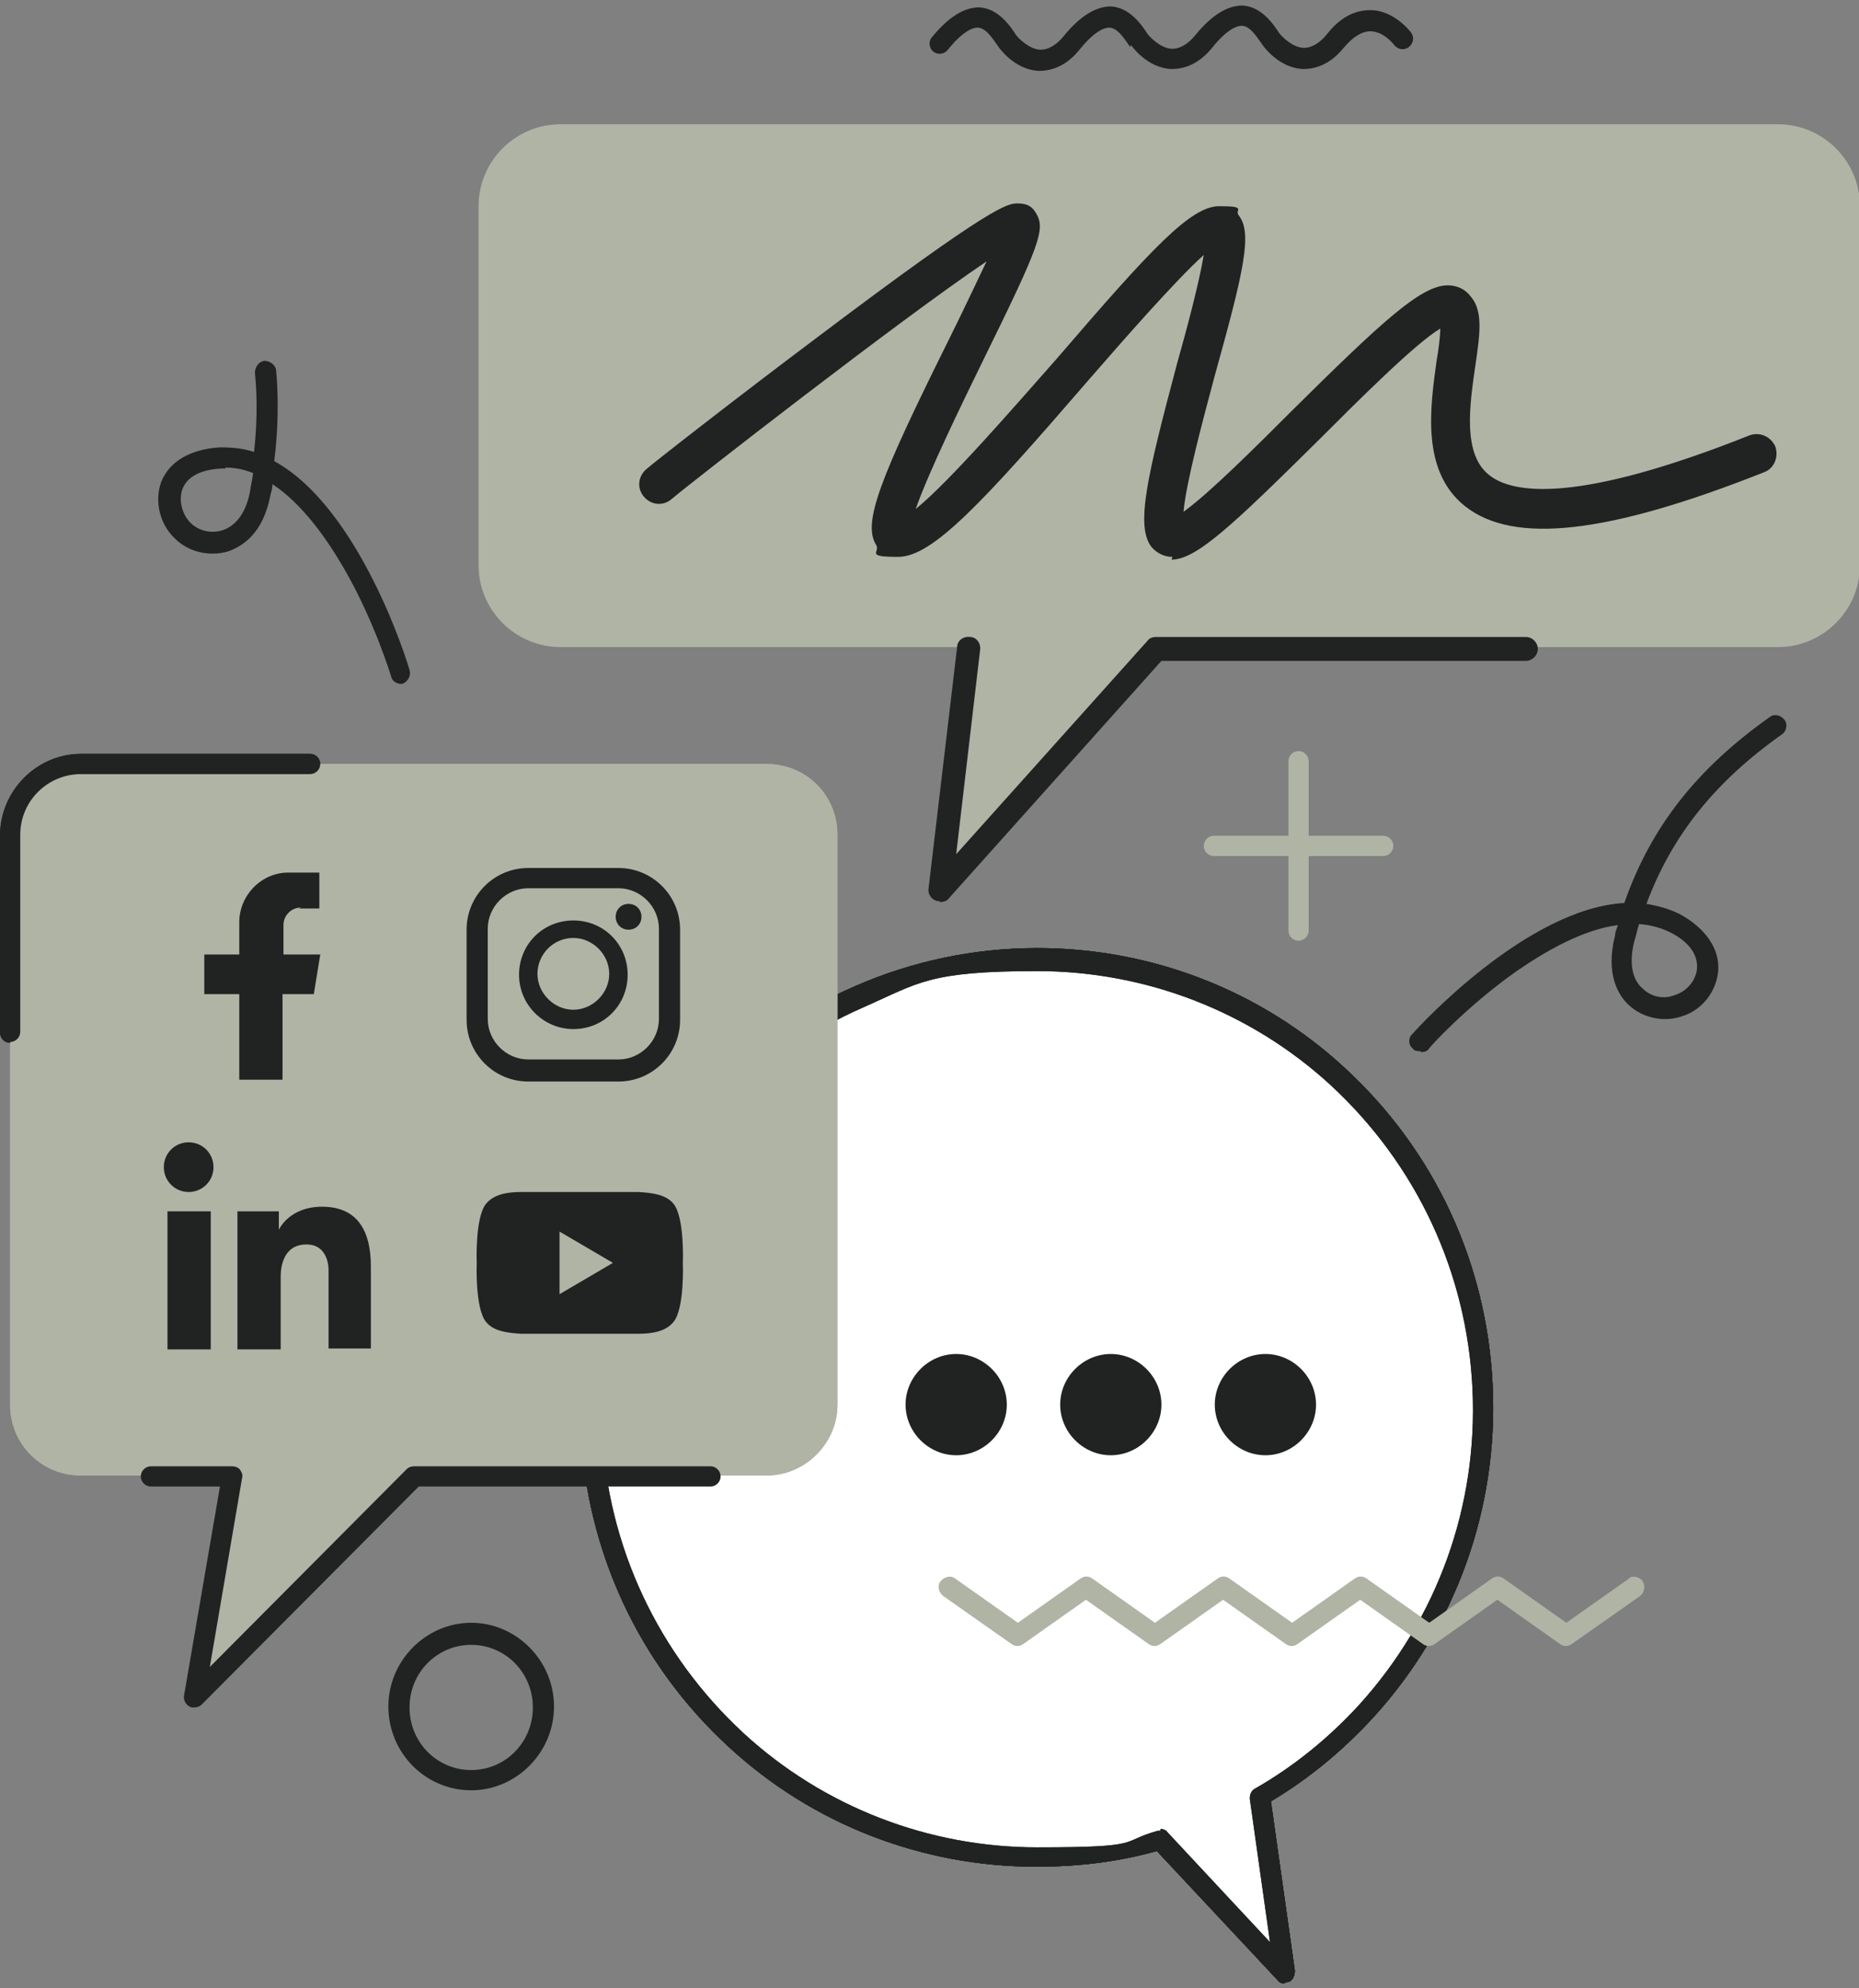 <svg xmlns="http://www.w3.org/2000/svg" id="Capa_1" data-name="Capa 1" viewBox="0 0 202 216"><rect x="0" y="0" width="202" height="216" fill="#808080" stroke="none"/><path d="M60.9,13.5h132.3c4.9,0,8.9,4,8.9,8.9v39c0,4.9-4,8.9-8.9,8.9h-67.5l-23.5,26.2,3.1-26.2h-44.4c-4.9,0-8.9-4-8.9-8.9V22.4c0-4.9,4-8.9,8.9-8.9h0Z" fill="#b0b4a5" stroke-width="0"></path><path d="M102.1,97.9c-.2,0-.4,0-.5-.1-.5-.2-.8-.8-.7-1.3l3.1-26.2c0-.7.7-1.2,1.4-1.1.7,0,1.2.7,1.1,1.4l-2.6,22.2,20.8-23.2c.2-.3.6-.4.9-.4h40.2c.7,0,1.3.6,1.3,1.3s-.6,1.3-1.3,1.3h-39.6l-23.1,25.8c-.2.3-.6.4-1,.4h0Z" fill="#212322" stroke-width="0"></path><path d="M145.3,117c-19.8-18.1-50.5-16.7-68.5,3.2-18,19.9-16.6,50.7,3.2,68.9,12.9,11.8,30.4,15.3,46.1,10.8l13.6,14.5-2.7-19.2c4.2-2.4,8.1-5.6,11.5-9.4,18.1-19.9,16.6-50.7-3.2-68.8h0Z" fill="#fff" stroke-width="0"></path><path d="M139.6,215.5c-.3,0-.6-.1-.8-.4l-13.1-14c-4.3,1.2-8.6,1.7-13.1,1.7-12.4,0-24.3-4.6-33.4-13-9.8-9-15.5-21.3-16.1-34.6-.6-13.3,4-26.1,12.9-35.9,4.8-5.3,10.5-9.4,17-12.2,6.2-2.7,12.9-4.1,19.7-4.1,12.4,0,24.3,4.6,33.4,13,9.8,9,15.5,21.3,16.1,34.6.6,13.3-4,26.1-12.9,35.9-3.3,3.6-7,6.7-11.2,9.2l2.6,18.4c0,.5-.2,1-.6,1.2-.2,0-.3.1-.5.1ZM126.1,198.7c.3,0,.6.1.8.4l11.1,11.9-2.2-15.6c0-.5.2-.9.6-1.1,4.2-2.4,8-5.5,11.3-9.1,8.5-9.4,12.9-21.6,12.3-34.3-.6-12.7-6.1-24.4-15.4-33-8.7-8-20.1-12.4-31.9-12.4s-12.9,1.3-18.8,3.9c-6.2,2.7-11.6,6.6-16.2,11.6-8.5,9.4-12.9,21.6-12.3,34.3.6,12.7,6.1,24.4,15.4,33,8.7,8,20.1,12.4,31.9,12.4s8.8-.6,13.1-1.8c.1,0,.2,0,.3,0h0Z" fill="#212322" stroke-width="0"></path><path d="M39.8,120.5c0,2.7-2.2,5-4.9,5s-5-2.2-5-5,2.2-5,5-5,4.9,2.2,4.9,5Z" fill="#212322" stroke-width="0"></path><path d="M52.9,120.5c0,2.7-2.2,5-5,5s-5-2.2-5-5,2.2-5,5-5,5,2.2,5,5Z" fill="#212322" stroke-width="0"></path><path d="M66.1,120.5c0,2.7-2.2,5-5,5s-5-2.2-5-5,2.2-5,5-5,5,2.2,5,5Z" fill="#212322" stroke-width="0"></path><path d="M104.5,153.6c0,2.7-2.2,5-5,5s-5-2.2-5-5,2.2-5,5-5,5,2.2,5,5Z" fill="#212322" stroke-width="0"></path><path d="M117.7,153.6c0,2.7-2.2,5-5,5s-5-2.2-5-5,2.2-5,5-5,5,2.2,5,5Z" fill="#212322" stroke-width="0"></path><path d="M130.8,153.6c0,2.7-2.2,5-5,5s-5-2.2-5-5,2.2-5,5-5,5,2.2,5,5Z" fill="#212322" stroke-width="0"></path><path d="M139.6,215.5c-.3,0-.6-.1-.8-.4l-13.1-14c-4.3,1.2-8.6,1.7-13.1,1.7-12.4,0-24.3-4.6-33.4-13-9.8-9-15.5-21.3-16.1-34.6-.6-13.3,4-26.1,12.9-35.9,4.8-5.3,10.5-9.4,17-12.2,6.2-2.7,12.9-4.1,19.7-4.1,12.4,0,24.3,4.6,33.4,13,9.8,9,15.5,21.3,16.1,34.6.6,13.3-4,26.1-12.9,35.9-3.3,3.6-7,6.7-11.2,9.2l2.6,18.4c0,.5-.2,1-.6,1.2-.2,0-.3.1-.5.1ZM126.1,198.7c.3,0,.6.1.8.4l11.1,11.9-2.2-15.6c0-.5.2-.9.6-1.1,4.2-2.4,8-5.5,11.3-9.1,8.5-9.4,12.9-21.6,12.3-34.3-.6-12.7-6.1-24.4-15.4-33-8.7-8-20.1-12.4-31.9-12.4s-12.9,1.3-18.8,3.9c-6.2,2.7-11.6,6.6-16.2,11.6-8.5,9.4-12.9,21.6-12.3,34.3.6,12.7,6.1,24.4,15.4,33,8.7,8,20.1,12.4,31.9,12.4s8.8-.6,13.1-1.8c.1,0,.2,0,.3,0h0Z" fill="#212322" stroke-width="0"></path><path d="M145.3,117c-19.8-18.1-50.5-16.7-68.5,3.2-18,19.9-16.6,50.7,3.2,68.9,12.9,11.8,30.4,15.3,46.1,10.8l13.6,14.5-2.7-19.2c4.2-2.4,8.1-5.6,11.5-9.4,18.1-19.9,16.6-50.7-3.2-68.8h0Z" fill="#fff" stroke-width="0"></path><path d="M139.6,215.5c-.3,0-.6-.1-.8-.4l-13.1-14c-4.3,1.2-8.6,1.7-13.1,1.7-12.4,0-24.3-4.6-33.4-13-9.8-9-15.5-21.3-16.1-34.6-.6-13.3,4-26.1,12.9-35.9,4.8-5.3,10.5-9.4,17-12.2,6.2-2.7,12.9-4.1,19.7-4.1,12.4,0,24.3,4.6,33.4,13,9.8,9,15.5,21.3,16.1,34.6.6,13.3-4,26.1-12.9,35.9-3.3,3.6-7,6.7-11.2,9.2l2.6,18.4c0,.5-.2,1-.6,1.2-.2,0-.3.1-.5.1ZM126.1,198.7c.3,0,.6.1.8.4l11.1,11.9-2.2-15.6c0-.5.2-.9.6-1.1,4.2-2.4,8-5.5,11.3-9.1,8.5-9.4,12.9-21.6,12.3-34.3-.6-12.7-6.1-24.4-15.4-33-8.7-8-20.1-12.4-31.9-12.4s-12.9,1.3-18.8,3.9c-6.2,2.7-11.6,6.6-16.2,11.6-8.5,9.4-12.9,21.6-12.3,34.3.6,12.7,6.1,24.4,15.4,33,8.7,8,20.1,12.4,31.9,12.4s8.8-.6,13.1-1.8c.1,0,.2,0,.3,0h0Z" fill="#212322" stroke-width="0"></path><path d="M139.6,215.5c-.3,0-.6-.1-.8-.4l-13.1-14c-4.3,1.2-8.6,1.7-13.1,1.7-12.4,0-24.3-4.6-33.4-13-9.8-9-15.5-21.3-16.1-34.6-.6-13.3,4-26.1,12.9-35.9,4.8-5.3,10.5-9.4,17-12.2,6.2-2.7,12.9-4.1,19.7-4.1,12.4,0,24.3,4.6,33.4,13,9.8,9,15.5,21.3,16.1,34.6.6,13.3-4,26.1-12.9,35.9-3.3,3.6-7,6.7-11.2,9.2l2.6,18.4c0,.5-.2,1-.6,1.2-.2,0-.3.1-.5.1ZM126.1,198.7c.3,0,.6.1.8.4l11.1,11.9-2.2-15.6c0-.5.2-.9.6-1.1,4.2-2.4,8-5.5,11.3-9.1,8.5-9.4,12.9-21.6,12.3-34.3-.6-12.7-6.1-24.4-15.4-33-8.7-8-20.1-12.4-31.9-12.4s-12.9,1.3-18.8,3.9c-6.2,2.7-11.6,6.6-16.2,11.6-8.5,9.4-12.9,21.6-12.3,34.3.6,12.7,6.1,24.4,15.4,33,8.7,8,20.1,12.4,31.9,12.4s8.8-.6,13.1-1.8c.1,0,.2,0,.3,0h0Z" fill="#212322" stroke-width="0"></path><path d="M127.4,60.5c-.9,0-1.7-.4-2.3-1.1-1.7-2.3-.5-7.5,2.8-19.9,1.1-3.9,2.4-8.8,2.9-11.8-3.1,2.8-8.7,9.2-12.7,13.8-11.4,13.2-16.8,19-20.5,19s-1.9-.5-2.4-1.3c-1.5-2.4.4-7.2,7.9-22.3,1.4-2.8,2.9-6,4.1-8.5-9.5,6.4-32.2,24.1-34.2,25.8-.9.8-2.2.7-3-.2-.8-.9-.7-2.2.2-3,.4-.4,9.6-7.6,18.8-14.5,19.1-14.4,20.5-14.4,21.6-14.4s1.6.4,2,1.1c1,1.7.4,3.4-5.7,15.8-2.4,4.9-6,12.3-7.4,16.3,3.7-3,10.7-11.1,15.3-16.3,10.4-12.1,14.6-16.6,17.7-16.6s1.6.4,2.1,1c1.5,1.9.6,5.9-2.6,17.4-1.2,4.5-3.1,11.5-3.4,14.8,2.8-2,8-7.2,11.7-10.9,9.8-9.7,14.1-13.7,17-13.7h0c1,0,1.9.4,2.5,1.2,1.4,1.6,1,4.2.5,7.6-.6,4.2-1.4,9.5,1.5,11.8,2.6,2.1,9.7,3.1,28.3-4.3,1.1-.4,2.3.1,2.8,1.2.4,1.1-.1,2.4-1.2,2.8-16.9,6.7-27.2,7.9-32.5,3.7-4.8-3.8-3.8-10.7-3.1-15.8.2-1.1.4-2.6.4-3.5-2.7,1.6-8.9,7.8-13.2,12.1-9.3,9.2-13.3,13-16,13h0Z" fill="#212322" stroke-width="0"></path><path d="M122.9,4.9s1.7,2.5,4.4,2.6c1.6,0,3.1-.7,4.4-2.3,1.6-2,2.7-2.4,3.2-2.4.9,0,1.6,1.1,2.3,2.1,0,0,1.7,2.5,4.4,2.6,1.6,0,3.1-.7,4.4-2.3,1-1.2,2-1.8,2.9-1.8,1.5,0,2.6,1.5,2.6,1.5.4.5,1.1.6,1.6.2.5-.4.6-1.1.2-1.6,0,0-1.8-2.4-4.4-2.4-1.7,0-3.3.8-4.7,2.6-.8,1-1.7,1.5-2.5,1.5-1.2,0-2.4-1.2-2.7-1.6-.7-1.1-2-2.9-4-3-1.6,0-3.3,1-5.1,3.2-.8,1-1.7,1.5-2.5,1.5-1.2,0-2.4-1.2-2.7-1.6-.7-1.1-2-2.9-4-3-1.6,0-3.3,1-5.1,3.2-.8,1-1.7,1.5-2.5,1.5-1.2,0-2.4-1.2-2.7-1.6-.7-1.1-2-2.9-4-3-1.6,0-3.3,1-5.1,3.2-.2.2-.3.5-.3.7s.1.7.4.9c.5.4,1.2.3,1.6-.2,1.6-2,2.7-2.4,3.2-2.4.9,0,1.6,1.1,2.3,2.1,0,0,1.7,2.5,4.4,2.6,1.6,0,3.1-.7,4.4-2.3,1.6-2,2.7-2.4,3.2-2.4.9,0,1.6,1.1,2.3,2.1h0Z" fill="#212322" stroke-width="0"></path><path d="M154.3,114.2c-.3,0-.6,0-.8-.3-.5-.4-.5-1.2,0-1.6.6-.7,12.4-13.6,23-14.2,2.9-8.3,7.9-14.6,15.8-20.2.5-.4,1.2-.2,1.6.3.4.5.2,1.3-.3,1.6-7.2,5.1-11.9,10.9-14.7,18.4,1.2.2,2.4.5,3.6,1.1,2.8,1.5,4.4,3.8,4.2,6.2-.2,2.2-1.7,4.2-3.9,4.9-2,.7-4.3.2-5.8-1.2-1.1-1-2.6-3.3-1.5-7.6,0-.4.2-.7.3-1.1-3.8.5-7.8,2.8-11,5-5.4,3.8-9.5,8.3-9.5,8.4-.2.3-.5.4-.9.4h0ZM178.1,100.4c-.2.6-.3,1.2-.5,1.8-.6,2.3-.3,4.2.9,5.2.9.9,2.3,1.2,3.5.7,1.3-.4,2.3-1.6,2.4-2.9.1-1.5-.9-2.9-2.9-3.9-1-.5-2.1-.8-3.3-.9h0Z" fill="#212322" stroke-width="0"></path><path d="M43.6,74.3c-.5,0-1-.3-1.1-.8,0,0-1.8-6-5.1-11.7-1.9-3.3-4.6-7.1-7.8-9.2,0,.4-.1.8-.2,1.1-.8,4.4-3.2,5.7-4.6,6.2-2,.6-4.3.1-5.8-1.4-1.7-1.6-2.2-4.1-1.5-6.1.9-2.3,3.2-3.6,6.4-3.8,1.3,0,2.5.1,3.7.5.3-2.5.4-5.7.1-8.6,0-.6.4-1.2,1-1.3.6,0,1.2.4,1.3,1,.3,3.1.2,6.8-.2,9.9,9.3,5.1,14.5,21.9,14.7,22.7.2.6-.2,1.3-.8,1.5-.1,0-.2,0-.3,0h0ZM24.5,50.9c-.1,0-.2,0-.4,0-2.3.1-3.8.9-4.3,2.3-.4,1.2,0,2.7.9,3.6.9.9,2.3,1.2,3.5.8,1.5-.5,2.6-2,3-4.4,0-.2.2-.9.3-1.8-1-.4-1.9-.6-3-.6h0Z" fill="#212322" stroke-width="0"></path><path d="M150.3,90.8h-8.1v-8.1c0-.6-.5-1.1-1.1-1.1s-1.1.5-1.1,1.1v8.1h-8.1c-.6,0-1.1.5-1.1,1.1s.5,1.1,1.1,1.1h8.1v8.1c0,.6.5,1.1,1.1,1.1s1.1-.5,1.1-1.1v-8.1h8.1c.6,0,1.1-.5,1.1-1.1s-.5-1.1-1.1-1.1Z" fill="#b0b4a5" stroke-width="0"></path><path d="M51.2,194.5c-5,0-9-4.1-9-9.1s4.1-9.1,9-9.1,9,4.1,9,9.1-4.1,9.1-9,9.1ZM51.2,178.7c-3.7,0-6.7,3-6.7,6.8s3,6.8,6.7,6.8,6.7-3,6.7-6.8-3-6.8-6.7-6.8Z" fill="#212322" stroke-width="0"></path><path d="M109.4,152.6c0,3-2.5,5.5-5.5,5.5s-5.5-2.5-5.5-5.5,2.5-5.5,5.5-5.5,5.5,2.5,5.5,5.5Z" fill="#212322" stroke-width="0"></path><path d="M126.2,152.6c0,3-2.5,5.5-5.5,5.5s-5.5-2.5-5.5-5.5,2.5-5.5,5.5-5.5,5.5,2.5,5.5,5.5Z" fill="#212322" stroke-width="0"></path><path d="M143,152.6c0,3-2.5,5.5-5.5,5.5s-5.5-2.5-5.5-5.5,2.5-5.5,5.5-5.5,5.5,2.5,5.5,5.5Z" fill="#212322" stroke-width="0"></path><path d="M102.5,173.4l7.4,5.2c.4.3.9.3,1.3,0l6.8-4.8,6.8,4.8c.4.3.9.3,1.3,0l6.8-4.8,6.8,4.8c.4.3.9.3,1.3,0l6.8-4.8,6.8,4.8c.4.3.9.3,1.3,0l6.8-4.8,6.8,4.8c.4.3.9.3,1.3,0l7.4-5.2c.5-.4.6-1.1.3-1.6-.2-.3-.6-.5-.9-.5s-.5,0-.6.2l-6.8,4.8-6.8-4.8c-.4-.3-.9-.3-1.3,0l-6.8,4.8-6.8-4.8c-.4-.3-.9-.3-1.3,0l-6.8,4.8-6.8-4.8c-.4-.3-.9-.3-1.3,0l-6.8,4.8-6.8-4.8c-.4-.3-.9-.3-1.3,0l-6.8,4.8-6.8-4.8c-.5-.4-1.2-.2-1.6.3-.4.5-.2,1.2.3,1.6h0Z" fill="#b0b4a5" stroke-width="0"></path><path d="M83.3,83H8.8c-4.2,0-7.7,3.5-7.7,7.7v61.9c0,4.3,3.4,7.7,7.7,7.7h16.4l-4.1,24.1,24-24.1h38.2c4.2,0,7.7-3.5,7.7-7.7v-61.9c0-4.3-3.4-7.7-7.7-7.7h0Z" fill="#b0b4a5" stroke-width="0"></path><path d="M1.1,113.3c-.6,0-1.1-.5-1.1-1.1v-21.4c0-4.9,4-8.9,8.8-8.9h24.9c.6,0,1.1.5,1.1,1.1s-.5,1.1-1.1,1.1H8.8c-3.6,0-6.6,2.9-6.6,6.6v21.4c0,.6-.5,1.1-1.1,1.1Z" fill="#212322" stroke-width="0"></path><path d="M83.3,83H8.8c-4.2,0-7.7,3.5-7.7,7.7v61.9c0,4.3,3.4,7.7,7.7,7.7h16.4l-4.1,24.1,24-24.1h38.2c4.2,0,7.7-3.5,7.7-7.7v-61.9c0-4.3-3.4-7.7-7.7-7.7h0Z" fill="#b0b4a5" stroke-width="0"></path><path d="M1.1,113.3c-.6,0-1.1-.5-1.1-1.1v-21.4c0-4.9,4-8.9,8.8-8.9h24.9c.6,0,1.1.5,1.1,1.1s-.5,1.1-1.1,1.1H8.8c-3.6,0-6.6,2.9-6.6,6.6v21.4c0,.6-.5,1.1-1.1,1.1Z" fill="#212322" stroke-width="0"></path><path d="M21.1,185.5c-.2,0-.4,0-.5-.1-.4-.2-.7-.7-.6-1.2l3.9-22.7h-7.5c-.6,0-1.1-.5-1.1-1.1s.5-1.1,1.1-1.1h8.8c.3,0,.7.1.9.4.2.3.3.6.2.9l-3.5,20.5,21.4-21.5c.2-.2.5-.3.8-.3h32.2c.6,0,1.1.5,1.1,1.1s-.5,1.1-1.1,1.1h-31.7l-23.6,23.7c-.2.2-.5.3-.8.3h0Z" fill="#212322" stroke-width="0"></path><path d="M74.2,137.2s.2-4.9-1-6.4c-.8-1-2.2-1.2-3.8-1.3-2.9,0-6.1,0-6.4,0s-3.5,0-6.4,0c-1.6,0-3,.3-3.8,1.3-1.2,1.5-1,6.4-1,6.4,0,0-.2,4.9,1,6.4.8,1,2.2,1.2,3.8,1.3,2.9,0,6.1,0,6.4,0s3.5,0,6.4,0c1.6,0,3-.3,3.8-1.3,1.2-1.5,1-6.4,1-6.4Z" fill="#212322" stroke-width="0"></path><path d="M60.8,133.9v6.7l5.8-3.4-5.8-3.4Z" fill="#b0b4a5" stroke-width="0"></path><path d="M32.5,98.7h2.2c0,0,0-3.9,0-3.9h-3.2c-3-.1-5.5,2.4-5.5,5.4v3.5h-3.8v4.3h3.8v9.3h4.7v-9.3h3.4l.7-4.3h-4v-3.2c0-1,.8-1.9,1.9-1.9h0Z" fill="#212322" stroke-width="0"></path><path d="M22.9,131.6h-4.7v15h4.7v-15Z" fill="#212322" stroke-width="0"></path><path d="M20.5,129.5c1.5,0,2.7-1.2,2.7-2.7s-1.2-2.7-2.7-2.7-2.7,1.2-2.7,2.7,1.2,2.7,2.7,2.7Z" fill="#212322" stroke-width="0"></path><path d="M35,131.1c-3.6,0-4.7,2.5-4.7,2.5v-2h-4.5v15h4.7v-7.9c0-1.1.3-3.5,2.8-3.5s2.4,2.8,2.4,2.8v8.5h4.6v-8.9c0-4.2-1.7-6.5-5.3-6.5h0Z" fill="#212322" stroke-width="0"></path><path d="M67.2,117.5h-9.8c-3.7,0-6.7-3-6.7-6.7v-9.8c0-3.7,3-6.7,6.7-6.7h9.8c3.7,0,6.7,3,6.7,6.7v9.8c0,3.7-3,6.7-6.7,6.7ZM57.4,96.5c-2.4,0-4.4,2-4.4,4.4v9.8c0,2.4,2,4.4,4.4,4.4h9.8c2.4,0,4.4-2,4.4-4.4v-9.8c0-2.4-2-4.4-4.4-4.4h-9.8Z" fill="#212322" stroke-width="0"></path><path d="M62.3,111.8c-3.2,0-5.9-2.6-5.9-5.9s2.6-5.9,5.9-5.9,5.9,2.6,5.9,5.9-2.6,5.9-5.9,5.9ZM62.3,101.9c-2.2,0-3.9,1.8-3.9,3.9s1.8,3.9,3.9,3.9,3.9-1.8,3.9-3.9-1.8-3.9-3.9-3.9Z" fill="#212322" stroke-width="0"></path><path d="M68.3,101c.8,0,1.4-.6,1.4-1.4s-.6-1.4-1.4-1.4-1.4.6-1.4,1.4.6,1.4,1.4,1.4Z" fill="#212322" stroke-width="0"></path></svg>